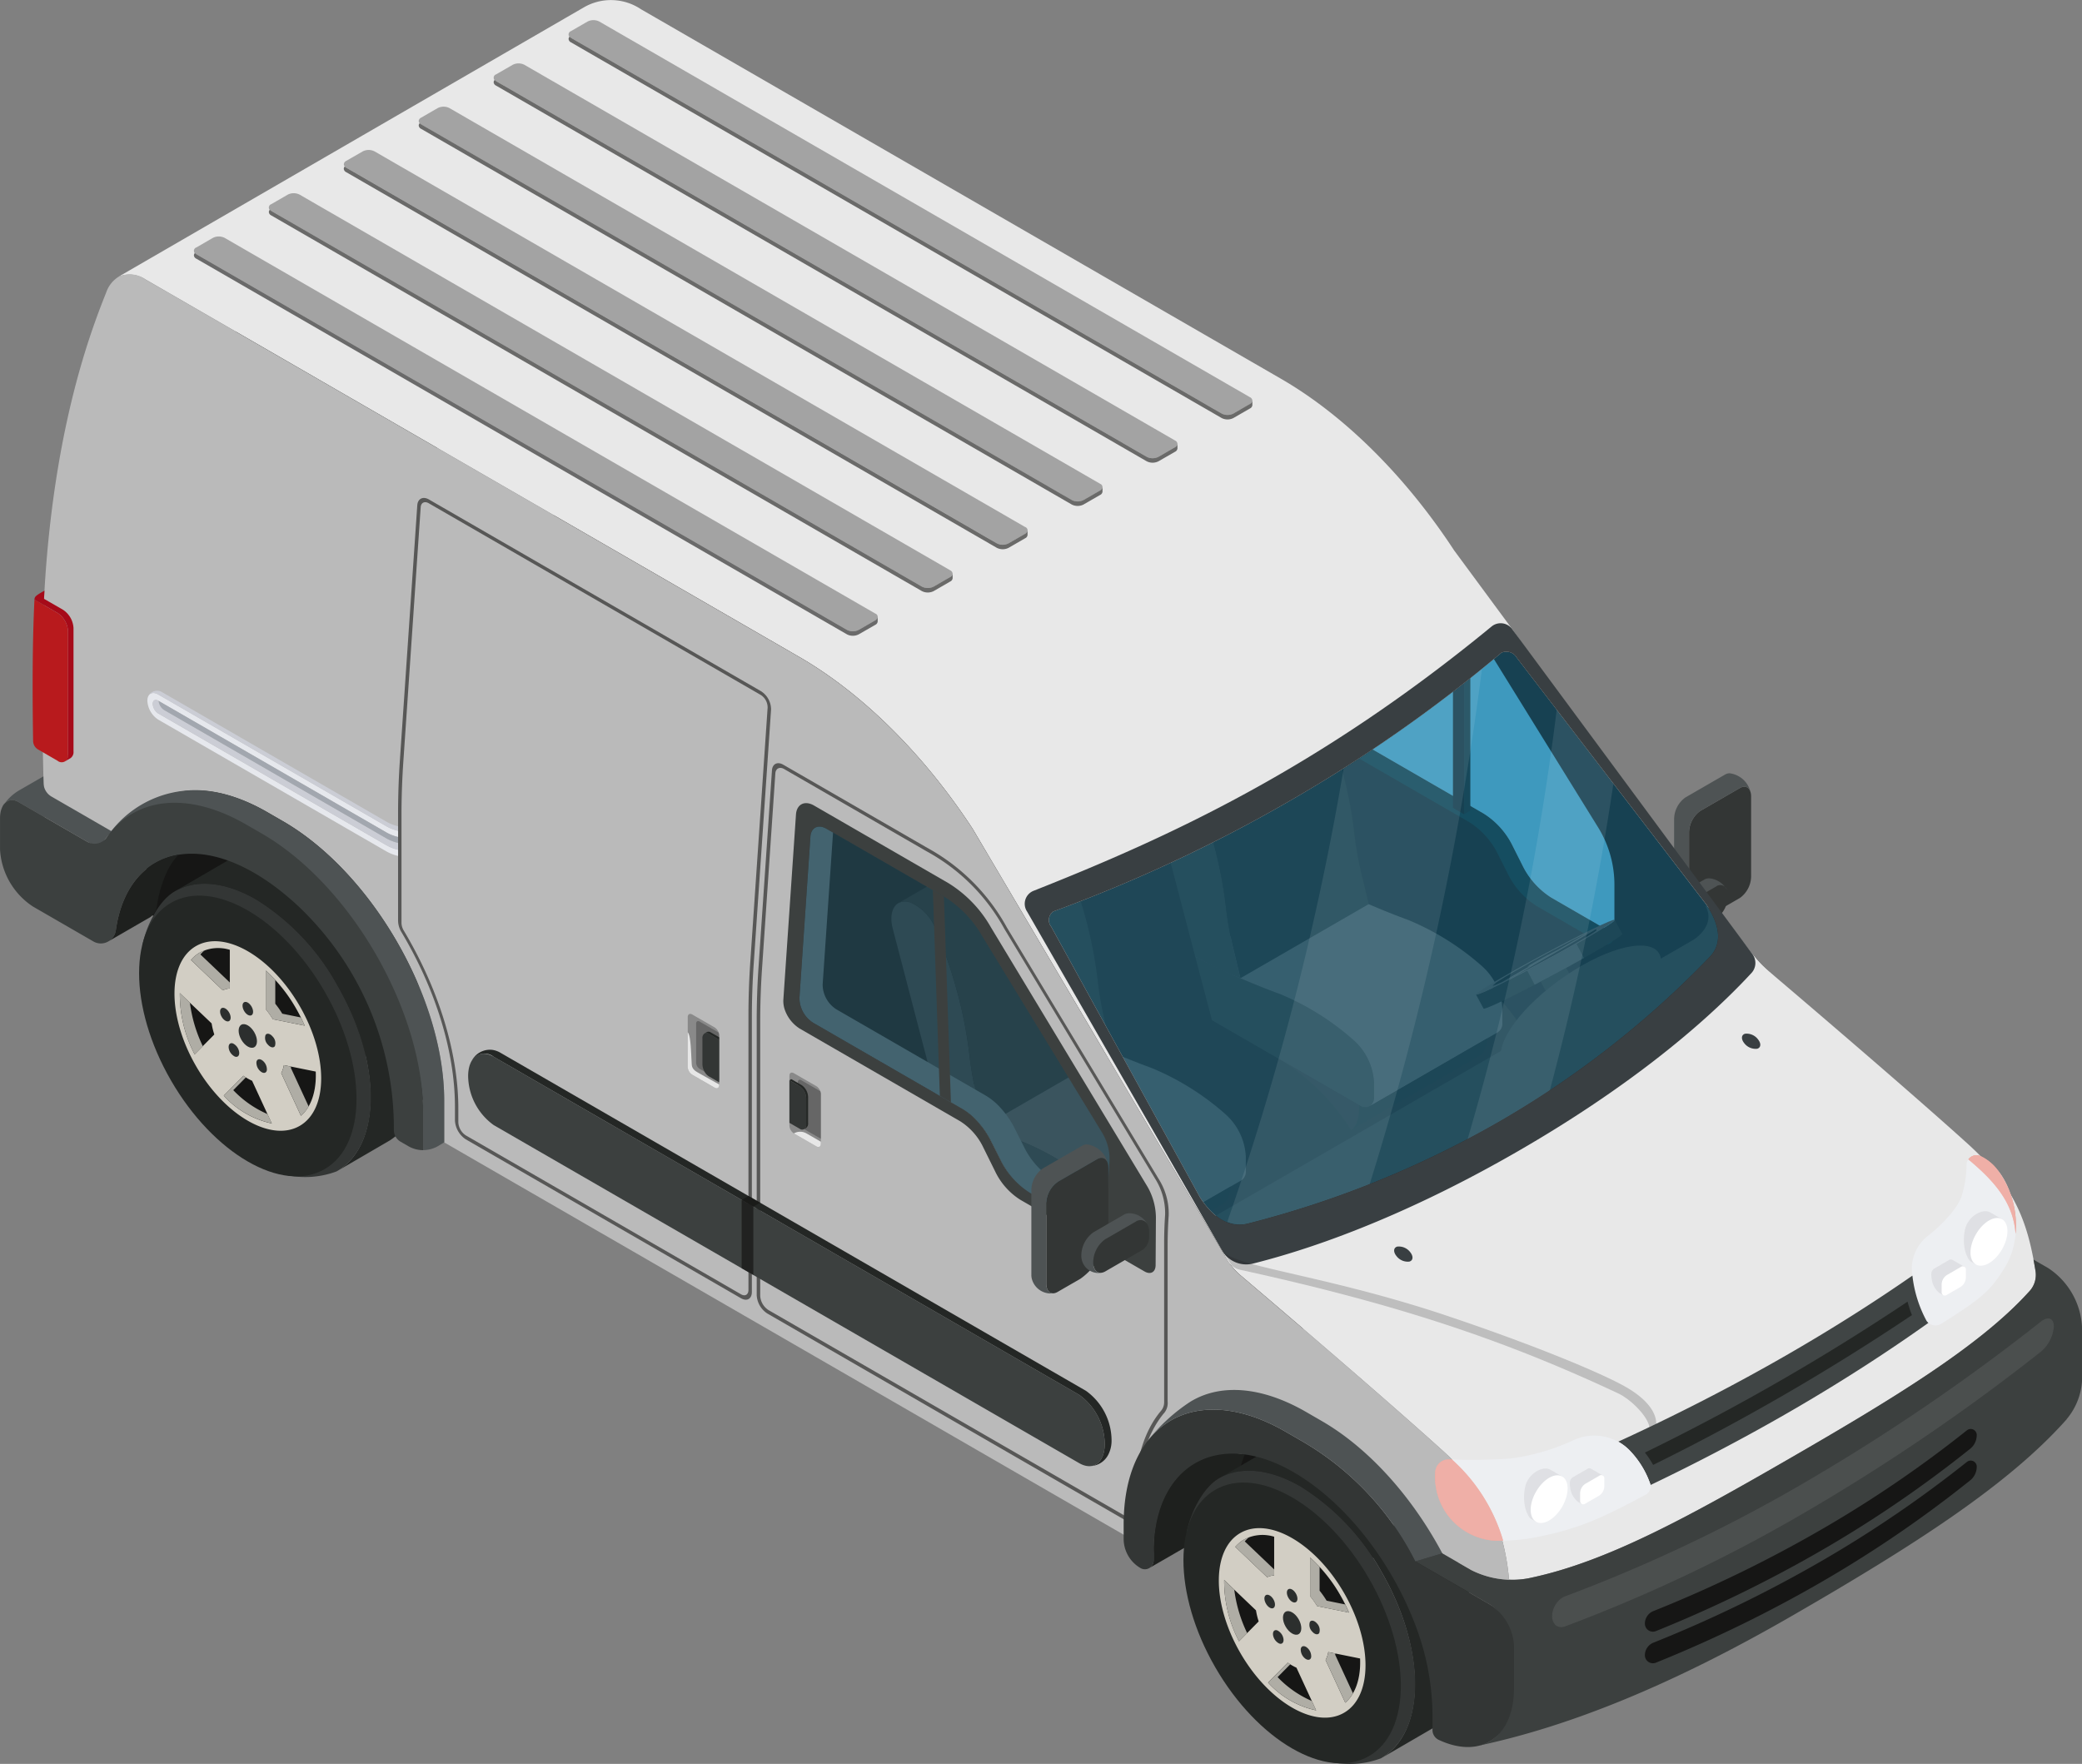 <?xml version="1.0" encoding="UTF-8"?>
<svg xmlns="http://www.w3.org/2000/svg" width="240.815" height="204.003" viewBox="0 0 240.815 204.003">
  <rect x="0" y="0" width="240.815" height="204.003" fill="#808080" stroke="none"/>
  <g id="small_van" data-name="small van" transform="translate(-144.274 -1139.824)">
    <g id="Group_1" data-name="Group 1" transform="translate(154.83 1164.668)">
      <path id="Path_1" data-name="Path 1" d="M188.26,1149.141l-40.028,23.11v50.454l40.028-23.11Z" transform="translate(-148.233 -1149.141)" fill="#242725"></path>
    </g>
    <g id="Group_4" data-name="Group 4" transform="translate(336.301 1229.261)">
      <g id="Group_2" data-name="Group 2" transform="translate(1.611)">
        <path id="Path_2" data-name="Path 2" d="M220.756,1188.356l2.666-1.538a3.123,3.123,0,0,0,1.3-2.491v-9.239c0-.96-.584-1.4-1.3-.984l-4.578,2.643a3.122,3.122,0,0,0-1.3,2.49v6.687C217.54,1188.295,218.98,1189.383,220.756,1188.356Z" transform="translate(-215.817 -1172.397)" fill="#333635"></path>
        <path id="Path_3" data-name="Path 3" d="M218.617,1186.893v-6.687a3.122,3.122,0,0,1,1.3-2.49l4.578-2.643c.7-.4,1.264,0,1.3.891a2.838,2.838,0,0,0-2.485-2.6,1.027,1.027,0,0,0-.536.155l-4.581,2.645a3.122,3.122,0,0,0-1.3,2.49v7.245a4.494,4.494,0,0,0,.184,1.325,3.423,3.423,0,0,0,3.768,2.464C219.552,1189.883,218.617,1188.805,218.617,1186.893Z" transform="translate(-216.894 -1173.366)" fill="#4e5354"></path>
      </g>
      <g id="Group_3" data-name="Group 3" transform="translate(0 12.143)">
        <path id="Path_4" data-name="Path 4" d="M217.569,1184.6l4.3-2.485a3.347,3.347,0,0,0,1.4-2.669h0c0-1.029-.627-1.5-1.4-1.056l-3.485,2.011a3.787,3.787,0,0,0-1.581,3.021v.6a.668.668,0,0,0,.267.616A.484.484,0,0,0,217.569,1184.6Z" transform="translate(-215.43 -1177.423)" fill="#333635"></path>
        <path id="Path_5" data-name="Path 5" d="M217.666,1184.517v-.6a3.787,3.787,0,0,1,1.581-3.021l3.485-2.011a.811.811,0,0,1,1.275.363,2.6,2.6,0,0,0-1.987-1.317,1.036,1.036,0,0,0-.664.16l-3.485,2.01a3.781,3.781,0,0,0-1.581,3.021v.6a.668.668,0,0,0,.267.616l1.376.795h0A.668.668,0,0,1,217.666,1184.517Z" transform="translate(-216.29 -1177.92)" fill="#4e5354"></path>
      </g>
    </g>
    <g id="Group_6" data-name="Group 6" transform="translate(285.905 1191.078)">
      <path id="Path_6" data-name="Path 6" d="M256.308,1216.292l-30.152-40.922-28.766-16.324v68.442l48.433,27.683Zm-12.127-1.485c0,1.1-.771,1.546-1.723,1l-7.255-4.189a9.2,9.2,0,0,1-3.373-3.786l-1.085-2.155a9.173,9.173,0,0,0-3.373-3.786l-14.943-8.629a3.814,3.814,0,0,1-1.725-2.989v-20.6c0-1.1.773-1.547,1.725-1l13.882,8.015,17.871,28.864Z" transform="translate(-197.39 -1159.046)" fill="#12272a"></path>
      <path id="Path_7" data-name="Path 7" d="M204.108,1162.8c-.952-.549-1.725-.1-1.725,1v20.6a3.814,3.814,0,0,0,1.725,2.989l14.943,8.629a9.173,9.173,0,0,1,3.373,3.786l1.085,2.155a9.2,9.2,0,0,0,3.373,3.786l7.255,4.189c.952.549,1.723.1,1.723-1v-9.258l-17.871-28.864Z" transform="translate(-189.069 -1153.179)" fill="#1da6e0" opacity="0.5"></path>
      <path id="Path_8" data-name="Path 8" d="M256.308,1216.292l-30.152-40.922-28.766-16.324v68.442l58.918,33.7Zm-13.818-.507c0,1.093-.776,1.544-1.725.995l-7.253-4.189a9.169,9.169,0,0,1-3.373-3.786l-1.085-2.154a9.2,9.2,0,0,0-3.373-3.787l-14.943-8.628a3.826,3.826,0,0,1-1.725-2.986v-20.606c0-1.1.776-1.544,1.725-.995l13.879,8.013,15.983,25.811a12.615,12.615,0,0,1,1.891,6.645Z" transform="translate(-197.39 -1159.046)" fill="#161615"></path>
      <g id="Group_5" data-name="Group 5" transform="translate(26.428 17.595)">
        <path id="Path_9" data-name="Path 9" d="M207.783,1190.773l.725-.418v-24.589l-.725.419Z" transform="translate(-206.499 -1165.443)" fill="#161f21"></path>
        <path id="Path_10" data-name="Path 10" d="M207.3,1190.233l1.284.741v-24.588l-1.284-.741Z" transform="translate(-207.301 -1165.645)" fill="#161615"></path>
      </g>
    </g>
    <g id="Group_17" data-name="Group 17" transform="translate(161.025 1195.093)">
      <g id="Group_8" data-name="Group 8">
        <path id="Path_11" data-name="Path 11" d="M197.672,1199.608c7.178,4.144,13,14.225,13,22.513v2.7l-30.48-17.6v-17.713Z" transform="translate(-101.171 -1112.287)" fill="#343130"></path>
        <g id="Group_7" data-name="Group 7">
          <path id="Path_12" data-name="Path 12" d="M247.057,1247.873l-96.5-55.716,54.745-31.605,96.5,55.716c7.181,4.144,13,14.223,13,22.513v2.7l-54.742,31.605v-2.7C260.056,1262.1,254.235,1252.017,247.057,1247.873Z" transform="translate(-150.556 -1160.552)" fill="#211e1c"></path>
        </g>
      </g>
      <g id="Group_12" data-name="Group 12" transform="translate(116.015 23.303)">
        <g id="Group_9" data-name="Group 9" transform="translate(5.479 23.501)">
          <path id="Path_13" data-name="Path 13" d="M198.061,1188.675l17.028,9.834a1.043,1.043,0,0,0,1.709-.987v-1.659a7.023,7.023,0,0,0-2.389-4.906,30.355,30.355,0,0,0-8.49-5.309,81.344,81.344,0,0,1-9.8-4.331Z" transform="translate(-196.12 -1172.751)" fill="#2a2927"></path>
          <path id="Path_14" data-name="Path 14" d="M216.8,1202.876v-1.659a7.023,7.023,0,0,0-2.389-4.906,30.355,30.355,0,0,0-8.49-5.309,81.344,81.344,0,0,1-9.8-4.331l14.841-8.567a81.088,81.088,0,0,0,9.8,4.328,30.457,30.457,0,0,1,8.493,5.309,7.037,7.037,0,0,1,2.386,4.909v1.658a1.2,1.2,0,0,1-.5,1.1L216.3,1203.98A1.194,1.194,0,0,0,216.8,1202.876Z" transform="translate(-196.12 -1178.105)" fill="#42403f"></path>
        </g>
        <g id="Group_10" data-name="Group 10" transform="translate(23.496 41.529)">
          <path id="Path_15" data-name="Path 15" d="M205.037,1192.713s9.954-5.743,13.559-7.826l.037-.021c-.093.979-.371,1.744-.915,2.019h0l-14.841,8.567.952-2.856h0A1.2,1.2,0,0,0,205.037,1192.713Z" transform="translate(-202.877 -1184.866)" fill="#1e1e1c"></path>
        </g>
        <g id="Group_11" data-name="Group 11">
          <path id="Path_16" data-name="Path 16" d="M196.3,1172.63h0a5.526,5.526,0,0,1,2.9,3.1,60.193,60.193,0,0,1,2.189,6.2,50,50,0,0,1,1.707,8.349,39.232,39.232,0,0,0,.848,4.789l.829,3.437a44.921,44.921,0,0,1-5.229-2.5l-5.317-20.34c-.376-1.44-.072-2.554.659-2.976A1.666,1.666,0,0,1,196.3,1172.63Z" transform="translate(-194.065 -1163.936)" fill="#2a2927"></path>
          <path id="Path_17" data-name="Path 17" d="M202.583,1195.629a50,50,0,0,0-1.707-8.349,60.193,60.193,0,0,0-2.189-6.2,5.526,5.526,0,0,0-2.9-3.1h0a1.666,1.666,0,0,0-1.411.059s14.105-8.138,14.831-8.564a1.676,1.676,0,0,1,1.421-.064h0a5.528,5.528,0,0,1,2.9,3.1,59.568,59.568,0,0,1,2.189,6.2,50.043,50.043,0,0,1,1.709,8.349,39.182,39.182,0,0,0,.845,4.786l.832,3.44-14.841,8.567-.829-3.437A39.232,39.232,0,0,1,202.583,1195.629Z" transform="translate(-193.553 -1169.291)" fill="#1e1e1c"></path>
        </g>
        <path id="Path_18" data-name="Path 18" d="M208.983,1191.085c0,1.36-.259,2.506-.952,2.856h0a25.639,25.639,0,0,0-8.247-8.168Z" transform="translate(-184.536 -1141.826)" fill="#25211f"></path>
      </g>
      <g id="Group_16" data-name="Group 16" transform="translate(86.353 40.43)">
        <g id="Group_13" data-name="Group 13" transform="translate(5.479 23.498)">
          <path id="Path_19" data-name="Path 19" d="M186.935,1195.1l17.031,9.831a1.039,1.039,0,0,0,1.707-.984v-1.658a7.037,7.037,0,0,0-2.387-4.909,30.459,30.459,0,0,0-8.493-5.309,81.084,81.084,0,0,1-9.8-4.328Z" transform="translate(-184.996 -1179.171)" fill="#333332"></path>
          <path id="Path_20" data-name="Path 20" d="M205.672,1209.3v-1.658a7.037,7.037,0,0,0-2.387-4.909,30.459,30.459,0,0,0-8.493-5.309,81.084,81.084,0,0,1-9.8-4.328l14.839-8.57a80.47,80.47,0,0,0,9.8,4.33,30.435,30.435,0,0,1,8.493,5.309,7.031,7.031,0,0,1,2.386,4.906v1.658a1.2,1.2,0,0,1-.5,1.107c-.307.179-14.839,8.567-14.839,8.567A1.2,1.2,0,0,0,205.672,1209.3Z" transform="translate(-184.996 -1184.527)" fill="#42403f"></path>
        </g>
        <g id="Group_14" data-name="Group 14" transform="translate(23.496 41.529)">
          <path id="Path_21" data-name="Path 21" d="M193.913,1199.137l13.559-7.829.037-.019c-.1.976-.371,1.741-.917,2.019v0l-14.839,8.57.952-2.858h0A1.2,1.2,0,0,0,193.913,1199.137Z" transform="translate(-191.753 -1191.289)" fill="#1e1e1c"></path>
        </g>
        <g id="Group_15" data-name="Group 15">
          <path id="Path_22" data-name="Path 22" d="M185.173,1179.051h0a5.529,5.529,0,0,1,2.9,3.1,59.561,59.561,0,0,1,2.189,6.2,50.04,50.04,0,0,1,1.709,8.349,39.177,39.177,0,0,0,.845,4.786l.832,3.44a45.59,45.59,0,0,1-5.229-2.5l-5.317-20.342c-.376-1.437-.075-2.552.656-2.976A1.691,1.691,0,0,1,185.173,1179.051Z" transform="translate(-182.941 -1170.36)" fill="#333332"></path>
          <path id="Path_23" data-name="Path 23" d="M191.461,1202.053a50.04,50.04,0,0,0-1.709-8.349,59.561,59.561,0,0,0-2.189-6.2,5.529,5.529,0,0,0-2.9-3.1h0a1.691,1.691,0,0,0-1.413.059s14.108-8.135,14.833-8.562a1.671,1.671,0,0,1,1.419-.064h0a5.518,5.518,0,0,1,2.9,3.1,60.28,60.28,0,0,1,2.189,6.2,49.942,49.942,0,0,1,1.707,8.349,39.726,39.726,0,0,0,.848,4.786l.829,3.437-14.839,8.57-.832-3.44A39.177,39.177,0,0,1,191.461,1202.053Z" transform="translate(-182.43 -1175.714)" fill="#2a2927"></path>
        </g>
        <path id="Path_24" data-name="Path 24" d="M197.859,1197.507c0,1.363-.259,2.506-.952,2.858h0a25.674,25.674,0,0,0-8.247-8.17Z" transform="translate(-173.411 -1148.25)" fill="#2a2725"></path>
      </g>
    </g>
    <path id="Path_25" data-name="Path 25" d="M371.142,1286.851c-.949-5.973-2.541-9.957-7.962-14.847-7.106-6.413-19.35-16.841-22.942-19.894a12.89,12.89,0,0,1-1.845-1.928l-16.972-21.892-10.767-15.644-6.757-9.159c-5.65-8.623-12.738-15.646-20.049-19.867l-74.015-42.732a6.24,6.24,0,0,0-6.445-.3c-.579.33-50.22,29.067-53.969,31.235a3.369,3.369,0,0,1,3.128.33l75.591,43.642c7.317,4.224,14.407,11.25,20.06,19.878l29.419,49.785a7.384,7.384,0,0,0,1.56,1.853c3.482,2.957,15.879,13.511,23.046,19.977a40.008,40.008,0,0,1,3.352,3.352l.008.006.013.021a17.767,17.767,0,0,1,2.941,4.5,26.051,26.051,0,0,1,1.7,7.306l.008.053h0a9.712,9.712,0,0,0,2.674-.256c8.642-1.864,17.889-6.9,29.691-13.713,11.668-6.735,22.022-12.978,27.742-19.308.045-.045.181-.2.181-.2A2.787,2.787,0,0,0,371.142,1286.851Zm-37.637-36.4a110.037,110.037,0,0,1-24.382,19.089,115.344,115.344,0,0,1-29.142,11.812c-1.968.464-3.829-.517-5.471-3.032l-17.217-31.317a1.223,1.223,0,0,1,.229-1.76,174.423,174.423,0,0,0,27.35-12.788,169.617,169.617,0,0,0,24.5-17.145,1.393,1.393,0,0,1,1.776.6L333.1,1244.5C334.745,1247.012,334.836,1249.015,333.505,1250.454Z" transform="translate(8.574)" fill="#e8e8e8"></path>
    <path id="Path_26" data-name="Path 26" d="M208.434,1219.351l-10.716-6.186s-.981-19.99,18.34-8.836S208.434,1219.351,208.434,1219.351Z" transform="translate(89.046 101.852)" fill="#161615"></path>
    <g id="Group_18" data-name="Group 18" transform="translate(277.212 1307.86)">
      <path id="Path_27" data-name="Path 27" d="M194.623,1215.295v-.9c-.229-7.666,4.632-12.554,10.543-11.372a15.391,15.391,0,0,0-1.061,5.9v.883a1.045,1.045,0,0,1-.523.9l-9.453,5.456A1,1,0,0,0,194.623,1215.295Z" transform="translate(-194.13 -1202.843)" fill="#1e201e"></path>
    </g>
    <g id="Group_23" data-name="Group 23" transform="translate(281.157 1306.279)">
      <g id="Group_19" data-name="Group 19">
        <path id="Path_28" data-name="Path 28" d="M223.229,1213.343a25.525,25.525,0,0,0-8.877-9.365,11.381,11.381,0,0,0-5.858-1.725l-1.941.053h-.011a6.792,6.792,0,0,0-3.213.866l-6.165,3.587c2.6-1.48,6-1.008,9.4.952a26.992,26.992,0,0,1,9.367,9.882c5.168,8.948,5.138,18.6-.061,21.563l6.167-3.586a9.692,9.692,0,0,0,3.448-4.085C227.924,1227.453,227.177,1220.179,223.229,1213.343Z" transform="translate(-193.018 -1202.25)" fill="#242725"></path>
        <path id="Path_29" data-name="Path 29" d="M218.262,1215.318a26.992,26.992,0,0,0-9.367-9.882c-3.4-1.96-6.8-2.432-9.4-.952-1.747,1-3.181,3.626-3.73,6.066-.341,1.523,16.767,26.784,16.767,26.784a10.346,10.346,0,0,0,5.666-.453C223.5,1233.8,223.43,1224.266,218.262,1215.318Z" transform="translate(-195.353 -1199.975)" fill="#333635"></path>
        <path id="Path_30" data-name="Path 30" d="M217.073,1235.766c-4.909,2.834-12.871-1.763-17.782-10.266s-4.909-17.7,0-20.534,12.874,1.763,17.782,10.266S221.985,1232.932,217.073,1235.766Z" transform="translate(-195.609 -1199.119)" fill="#242725"></path>
      </g>
      <g id="Group_22" data-name="Group 22" transform="translate(4.086 10.287)">
        <path id="Path_31" data-name="Path 31" d="M210.809,1226.212c-3.074,1.773-8.058-1.1-11.13-6.426s-3.074-11.079,0-12.855,8.055,1.1,11.13,6.426S213.883,1224.436,210.809,1226.212Z" transform="translate(-196.756 -1205.611)" fill="#161615"></path>
        <path id="Path_32" data-name="Path 32" d="M211.632,1213.6c-3.314-5.741-8.69-8.844-12-6.93s-3.314,8.119,0,13.86,8.69,8.845,12,6.93S214.946,1219.345,211.632,1213.6Zm.576,2.27-3.685-.747a10.059,10.059,0,0,0-.813-1.152V1209.5a17.719,17.719,0,0,1,3.485,4.352A18.782,18.782,0,0,1,212.208,1215.873Zm-12.143-8.445a4.53,4.53,0,0,1,3.485-.328v4.472a2.207,2.207,0,0,0-.813.213l-3.685-3.509A3.869,3.869,0,0,1,200.065,1207.428Zm-2.3,4.677,3.682,3.509a8.375,8.375,0,0,0,.312,1.283l-2.277,2.3A15.072,15.072,0,0,1,197.766,1212.105Zm5.082,11.863,2.277-2.3a6.02,6.02,0,0,0,1.005.581l2.277,4.933A10.369,10.369,0,0,1,202.849,1223.968Zm8.927,2.328-2.277-4.93a3.374,3.374,0,0,0,.312-.925l3.682.744C213.578,1223.387,213.005,1225.235,211.776,1226.3Z" transform="translate(-197.142 -1206.108)" fill="#d2cec4"></path>
        <g id="Group_20" data-name="Group 20" transform="translate(0.616 1.048)">
          <path id="Path_33" data-name="Path 33" d="M202.2,1211.218v-2.754c-.357-.387-.725-.75-1.1-1.083v4.472a10.059,10.059,0,0,1,.813,1.152l3.685.747c-.136-.315-.28-.629-.437-.944l-2.149-.434A10.472,10.472,0,0,0,202.2,1211.218Z" transform="translate(-191.154 -1205.035)" fill="#afada5"></path>
          <path id="Path_34" data-name="Path 34" d="M202.933,1211.654l-.845-.17a3.374,3.374,0,0,1-.312.925l2.277,4.93a4.2,4.2,0,0,0,.888-1.085l-2.066-4.479C202.893,1211.734,202.915,1211.694,202.933,1211.654Z" transform="translate(-190.035 -1198.199)" fill="#afada5"></path>
          <path id="Path_35" data-name="Path 35" d="M197.381,1208.357a15.072,15.072,0,0,0,1.717,7.095l.944-.954a16.253,16.253,0,0,1-1.493-5.029Z" transform="translate(-197.373 -1203.408)" fill="#afada5"></path>
          <path id="Path_36" data-name="Path 36" d="M200.381,1213.614l1.461-1.48c-.093-.062-.187-.125-.283-.192l-2.277,2.3a10.369,10.369,0,0,0,5.56,3.21l-.493-1.072A12.13,12.13,0,0,1,200.381,1213.614Z" transform="translate(-194.191 -1197.434)" fill="#afada5"></path>
          <path id="Path_37" data-name="Path 37" d="M199.445,1206.5a3.872,3.872,0,0,0-1.587,1.12l3.685,3.509a2.207,2.207,0,0,1,.813-.213v-.691l-3.4-3.24A4.219,4.219,0,0,1,199.445,1206.5Z" transform="translate(-196.564 -1206.501)" fill="#afada5"></path>
        </g>
        <g id="Group_21" data-name="Group 21" transform="translate(5.28 7.02)">
          <path id="Path_38" data-name="Path 38" d="M201.736,1212.371c-.413.24-1.085-.149-1.5-.864s-.413-1.493,0-1.73,1.085.146,1.5.864S202.15,1212.131,201.736,1212.371Z" transform="translate(-197.78 -1207.133)" fill="#2c2f2e"></path>
          <path id="Path_39" data-name="Path 39" d="M201.139,1210.278c-.24.139-.627-.085-.864-.5s-.24-.861,0-1,.624.085.864.5S201.379,1210.142,201.139,1210.278Z" transform="translate(-197.5 -1208.741)" fill="#2c2f2e"></path>
          <path id="Path_40" data-name="Path 40" d="M200.008,1210.568a1.316,1.316,0,0,1,.7.992c.053.413-.176.645-.509.512a1.315,1.315,0,0,1-.7-.989C199.449,1210.667,199.675,1210.437,200.008,1210.568Z" transform="translate(-198.502 -1205.757)" fill="#2c2f2e"></path>
          <path id="Path_41" data-name="Path 41" d="M200.7,1211.557c.053-.354.365-.437.7-.184a1.312,1.312,0,0,1,.509,1.1c-.053.355-.365.437-.7.184A1.318,1.318,0,0,1,200.7,1211.557Z" transform="translate(-196.497 -1204.599)" fill="#2c2f2e"></path>
          <path id="Path_42" data-name="Path 42" d="M201.4,1211.377a1.09,1.09,0,0,1-.267-1.1c.155-.259.523-.184.824.165a1.1,1.1,0,0,1,.267,1.1C202.071,1211.8,201.7,1211.729,201.4,1211.377Z" transform="translate(-195.878 -1206.443)" fill="#2c2f2e"></path>
          <path id="Path_43" data-name="Path 43" d="M200.279,1209.779c.152.435.032.792-.267.795s-.669-.347-.824-.784-.035-.792.267-.794S200.124,1209.342,200.279,1209.779Z" transform="translate(-199.122 -1208.317)" fill="#2c2f2e"></path>
        </g>
      </g>
    </g>
    <g id="Group_24" data-name="Group 24" transform="translate(307.98 1285.502)">
      <path id="Path_44" data-name="Path 44" d="M282.777,1202.215a8.676,8.676,0,0,0-3.912-6.775l-1.7-.981c.085.434.165.88.24,1.349a2.787,2.787,0,0,1-.608,2.2s-.136.157-.181.2c-5.72,6.33-16.073,12.573-27.742,19.308-11.8,6.813-21.049,11.85-29.691,13.713a9.712,9.712,0,0,1-2.674.256h0a10.486,10.486,0,0,1-4.309-1.088l-.064-.032-3.346-1.933-3.12.936,8.682,5.013a5.724,5.724,0,0,1,2.386,4.733v4.855c0,3.066-.747,5.227-2.5,6.226a4.692,4.692,0,0,1-1.043.419l.011.019c10.266-2.213,22.03-6.887,36.048-14.98s25.006-15.116,31.747-22.718l-.005-.011a7.627,7.627,0,0,0,1.787-5.4Z" transform="translate(-205.669 -1194.458)" fill="#3c403f"></path>
    </g>
    <path id="Path_45" data-name="Path 45" d="M183.185,1210.119,150.849,1188.8s-3.429-23.153,15.892-12S183.185,1210.119,183.185,1210.119Z" transform="translate(10.565 56.563)" fill="#161615"></path>
    <g id="Group_29" data-name="Group 29" transform="translate(160.364 1238.396)">
      <g id="Group_25" data-name="Group 25">
        <path id="Path_46" data-name="Path 46" d="M177.928,1187.882a25.547,25.547,0,0,0-8.879-9.362,11.367,11.367,0,0,0-5.858-1.725l-1.938.053h-.011a6.8,6.8,0,0,0-3.213.866l-6.165,3.587c2.6-1.48,6-1.008,9.394.952a26.95,26.95,0,0,1,9.37,9.882c5.165,8.948,5.138,18.6-.061,21.563l6.165-3.589a9.654,9.654,0,0,0,3.45-4.085C182.623,1201.993,181.877,1194.721,177.928,1187.882Z" transform="translate(-147.717 -1176.792)" fill="#242725"></path>
        <path id="Path_47" data-name="Path 47" d="M172.961,1189.86a26.95,26.95,0,0,0-9.37-9.882c-3.394-1.96-6.794-2.432-9.394-.952-1.749,1-3.181,3.626-3.73,6.066-.341,1.52,16.764,26.782,16.764,26.782a10.333,10.333,0,0,0,5.669-.451C178.2,1208.346,178.126,1198.808,172.961,1189.86Z" transform="translate(-150.052 -1174.517)" fill="#333635"></path>
        <path id="Path_48" data-name="Path 48" d="M171.772,1210.307c-4.909,2.837-12.871-1.76-17.783-10.266s-4.909-17.7,0-20.532,12.874,1.76,17.783,10.266S176.684,1207.472,171.772,1210.307Z" transform="translate(-150.308 -1173.662)" fill="#242725"></path>
      </g>
      <g id="Group_28" data-name="Group 28" transform="translate(4.086 10.285)">
        <path id="Path_49" data-name="Path 49" d="M165.508,1200.754c-3.074,1.773-8.058-1.1-11.132-6.429s-3.072-11.079,0-12.852,8.058,1.1,11.132,6.426S168.583,1198.978,165.508,1200.754Z" transform="translate(-151.455 -1180.151)" fill="#161615"></path>
        <path id="Path_50" data-name="Path 50" d="M166.331,1188.147c-3.314-5.744-8.69-8.845-12-6.933s-3.314,8.119,0,13.863,8.69,8.842,12,6.93S169.645,1193.888,166.331,1188.147Zm.576,2.266-3.685-.744a10.168,10.168,0,0,0-.813-1.152v-4.472a17.713,17.713,0,0,1,3.485,4.352A19.489,19.489,0,0,1,166.907,1190.413Zm-12.146-8.442a4.534,4.534,0,0,1,3.485-.328v4.472a2.153,2.153,0,0,0-.811.214l-3.685-3.509A3.806,3.806,0,0,1,154.761,1181.971Zm-2.3,4.677,3.682,3.506a8.31,8.31,0,0,0,.309,1.285l-2.275,2.3A15.055,15.055,0,0,1,152.465,1186.648Zm5.082,11.863,2.277-2.3a5.724,5.724,0,0,0,1.005.579l2.277,4.936A10.388,10.388,0,0,1,157.548,1198.511Zm8.927,2.328-2.277-4.93a3.391,3.391,0,0,0,.309-.928l3.685.746C168.277,1197.927,167.7,1199.778,166.475,1200.839Z" transform="translate(-151.841 -1180.649)" fill="#d2cec4"></path>
        <g id="Group_26" data-name="Group 26" transform="translate(0.616 1.05)">
          <path id="Path_51" data-name="Path 51" d="M156.9,1185.76v-2.755a14.985,14.985,0,0,0-1.1-1.083v4.472a10.168,10.168,0,0,1,.813,1.152l3.685.744c-.136-.312-.28-.63-.437-.944l-2.152-.435A10.083,10.083,0,0,0,156.9,1185.76Z" transform="translate(-145.852 -1179.577)" fill="#afada5"></path>
          <path id="Path_52" data-name="Path 52" d="M157.632,1186.2l-.848-.173a3.391,3.391,0,0,1-.309.928l2.277,4.93a4.2,4.2,0,0,0,.888-1.085l-2.066-4.479Z" transform="translate(-144.734 -1172.742)" fill="#afada5"></path>
          <path id="Path_53" data-name="Path 53" d="M152.08,1182.9a15.055,15.055,0,0,0,1.717,7.093l.941-.952a16.242,16.242,0,0,1-1.491-5.029Z" transform="translate(-152.072 -1177.95)" fill="#afada5"></path>
          <path id="Path_54" data-name="Path 54" d="M155.08,1188.153l1.461-1.48c-.093-.059-.187-.123-.283-.189l-2.277,2.3a10.388,10.388,0,0,0,5.56,3.21l-.5-1.074A12.07,12.07,0,0,1,155.08,1188.153Z" transform="translate(-148.89 -1171.976)" fill="#afada5"></path>
          <path id="Path_55" data-name="Path 55" d="M154.144,1181.043a4.046,4.046,0,0,0-.576.272,3.806,3.806,0,0,0-1.011.848l3.685,3.509a2.153,2.153,0,0,1,.811-.214v-.691l-3.4-3.24A4.238,4.238,0,0,1,154.144,1181.043Z" transform="translate(-151.263 -1181.043)" fill="#afada5"></path>
        </g>
        <g id="Group_27" data-name="Group 27" transform="translate(5.279 7.02)">
          <path id="Path_56" data-name="Path 56" d="M156.435,1186.914c-.413.238-1.085-.149-1.5-.866s-.413-1.49,0-1.731,1.085.149,1.5.867S156.849,1186.674,156.435,1186.914Z" transform="translate(-152.477 -1181.675)" fill="#2c2f2e"></path>
          <path id="Path_57" data-name="Path 57" d="M155.838,1184.821c-.24.139-.627-.085-.864-.5s-.24-.861,0-1,.624.085.864.5S156.078,1184.682,155.838,1184.821Z" transform="translate(-152.198 -1183.282)" fill="#2c2f2e"></path>
          <path id="Path_58" data-name="Path 58" d="M154.708,1185.111a1.317,1.317,0,0,1,.7.989c.051.416-.176.645-.509.515a1.313,1.313,0,0,1-.7-.989C154.148,1185.209,154.374,1184.977,154.708,1185.111Z" transform="translate(-153.2 -1180.298)" fill="#2c2f2e"></path>
          <path id="Path_59" data-name="Path 59" d="M155.4,1186.1c.053-.354.365-.435.7-.181a1.319,1.319,0,0,1,.509,1.1c-.053.355-.365.438-.7.181A1.311,1.311,0,0,1,155.4,1186.1Z" transform="translate(-151.195 -1179.14)" fill="#2c2f2e"></path>
          <path id="Path_60" data-name="Path 60" d="M156.1,1185.92a1.085,1.085,0,0,1-.267-1.1c.152-.259.523-.187.821.166a1.092,1.092,0,0,1,.269,1.1C156.771,1186.344,156.4,1186.269,156.1,1185.92Z" transform="translate(-150.576 -1180.984)" fill="#2c2f2e"></path>
          <path id="Path_61" data-name="Path 61" d="M154.979,1184.321c.152.434.032.792-.269.794s-.669-.347-.821-.784-.035-.792.267-.794S154.824,1183.884,154.979,1184.321Z" transform="translate(-153.821 -1182.857)" fill="#2c2f2e"></path>
        </g>
      </g>
    </g>
    <g id="Group_39" data-name="Group 39" transform="translate(284.214 1244.548)">
      <g id="Group_38" data-name="Group 38" transform="translate(30.784 1.652)">
        <path id="Path_62" data-name="Path 62" d="M214.064,1181.805l.563,1.042a2.89,2.89,0,0,1-.6.389c-.656.381-1.587.872-2.072,1.1a.873.873,0,0,1-.285.106h0l-.563-1.045Z" transform="translate(-203.63 -1176.241)" fill="#1f1f1e"></path>
        <g id="Group_37" data-name="Group 37">
          <g id="Group_36" data-name="Group 36" style="isolation: isolate">
            <g id="Group_30" data-name="Group 30" transform="translate(1.91 1.452)">
              <path id="Path_63" data-name="Path 63" d="M220.442,1180.834l-.309-.571-.04.019-.037.016c-2,.922-5.834,2.949-8.549,4.517a11.509,11.509,0,0,0-2.488,1.616l.219.408Z" transform="translate(-209.017 -1180.263)" fill="#161615"></path>
            </g>
            <g id="Group_31" data-name="Group 31" transform="translate(5.97 5.35)">
              <path id="Path_64" data-name="Path 64" d="M210.54,1181.81l.027.045.229-.131C210.633,1181.8,210.548,1181.824,210.54,1181.81Z" transform="translate(-210.54 -1181.725)" fill="#161615"></path>
            </g>
            <g id="Group_32" data-name="Group 32" transform="translate(4.603 1.09)">
              <path id="Path_65" data-name="Path 65" d="M210.028,1185.483l.191.354,9.377-5.17-.291-.54Z" transform="translate(-210.028 -1180.127)" fill="#161615"></path>
            </g>
            <path id="Path_66" data-name="Path 66" d="M213.512,1180.161h0c.155-.053.237-.067.248-.045l.037.069-.211.128-.08-.149Z" transform="translate(-199.626 -1179.074)" fill="#444241"></path>
            <g id="Group_33" data-name="Group 33" transform="translate(2.946 1.089)">
              <path id="Path_67" data-name="Path 67" d="M213.267,1183.929c-.843.485-1.072.672-.581.458l-3.28,1.894.152-.069.037-.019.043-.018.043-.019.083-.04c.384-.181.821-.4,1.3-.632l9.277-5.357c-.184.064-.467.184-.851.36l-.04.019-.043.019-.163.077-3.28,1.893C215.262,1182.831,214.107,1183.444,213.267,1183.929Z" transform="translate(-209.406 -1180.127)" fill="#3e3b3a"></path>
            </g>
            <g id="Group_34" data-name="Group 34" transform="translate(0.002 0.015)">
              <path id="Path_68" data-name="Path 68" d="M208.3,1188.356l.872,1.624c.037.067.544-.117,1.557-.584,2.624-1.21,7.658-3.871,11.223-5.93,2.189-1.264,3.322-2.01,3.264-2.12l-.872-1.621c.059.107-1.075.856-3.264,2.12-3.565,2.056-8.6,4.717-11.223,5.927C208.846,1188.241,208.337,1188.425,208.3,1188.356Z" transform="translate(-208.302 -1179.724)" fill="#1e1e1c"></path>
            </g>
            <path id="Path_69" data-name="Path 69" d="M216.22,1180.767c-1.8,1.013-3.829,2.115-5.7,3.088l.859,1.629c1.864-.973,3.9-2.072,5.7-3.088Z" transform="translate(-204.597 -1177.971)" fill="#fff" opacity="0.1"></path>
            <g id="Group_35" data-name="Group 35">
              <path id="Path_70" data-name="Path 70" d="M222.79,1180.317c2.624-1.213,1.859-.523-1.707,1.536s-8.6,4.717-11.223,5.927-1.859.523,1.706-1.536S220.166,1181.528,222.79,1180.317Zm-11.348,6.557.043-.021.037-.019.085-.037c2.048-.963,5.72-2.907,8.343-4.421,2.68-1.546,3.282-2.08,1.376-1.205l-.04.019-.037.016c-2,.922-5.834,2.949-8.549,4.517s-3.3,2.093-1.3,1.171l.043-.019Z" transform="translate(-208.301 -1179.719)" fill="#3e3b3a"></path>
            </g>
          </g>
        </g>
      </g>
      <path id="Path_71" data-name="Path 71" d="M227.917,1182.706c0,2.68-18.54,13.383-18.54,10.706s4.149-7.245,9.269-10.2S227.917,1180.029,227.917,1182.706Z" transform="translate(-175.724 -1176.203)" fill="#2a2927"></path>
      <path id="Path_72" data-name="Path 72" d="M255.687,1181.341c.7,2.792-1.707,6.184-4.08,8.125a192.921,192.921,0,0,1-25.385,17.668,145.89,145.89,0,0,1-23.865,11.119,4.187,4.187,0,0,1-5.6-2.888l55.923-32.288s2.717-1.64,1.373-3.978C254.765,1179.358,255.687,1181.341,255.687,1181.341Z" transform="translate(-196.756 -1179.099)" fill="#2a2927"></path>
    </g>
    <g id="Group_40" data-name="Group 40" transform="translate(149.154 1171.537)">
      <path id="Path_73" data-name="Path 73" d="M315.77,1302.714l-.008-.053a26.051,26.051,0,0,0-1.7-7.306,17.767,17.767,0,0,0-2.941-4.5l-.013-.021-.008-.006a40.008,40.008,0,0,0-3.352-3.352c-7.167-6.466-19.564-17.02-23.046-19.977a7.384,7.384,0,0,1-1.56-1.853l-29.419-49.785c-5.653-8.628-12.743-15.655-20.06-19.878l-75.591-43.642a3.093,3.093,0,0,0-3.128-.33,3.442,3.442,0,0,0-1.435,1.821c-1.754,4.383-5.9,15.193-7.087,33.579-.613,9.46-.224,22.7.221,35.535l6.85,3.957v-2.176c0-11.853,8.4-16.7,18.665-10.775l1.784,1.029c10.263,5.928,18.662,20.473,18.662,32.328v4.821l79.633,45.975s.019-9.431,7.839-12,10.364.645,13.116,2.237a28.486,28.486,0,0,1,6.133,5.093s1.173,1.554,1.557,2.088l10.514,6.072.064.032a10.486,10.486,0,0,0,4.309,1.088Zm-46.031-48.332-.283,4.149v2.821c0,1.107-.779,1.555-1.739,1l-7.3-4.218a9.256,9.256,0,0,1-3.4-3.816l-1.093-2.168a10.4,10.4,0,0,0-1.661-2.395,7.435,7.435,0,0,0-1.707-1.405l-17.436-10.066a3.447,3.447,0,0,1-1.605-2.933l1.283-18.806c.072-1.067.909-1.483,1.867-.928l13.727,7.925a12.947,12.947,0,0,1,4.469,4.618l13.988,22.926A5.927,5.927,0,0,1,269.739,1254.382Z" transform="translate(-146.104 -1151.718)" fill="#bababa"></path>
    </g>
    <g id="Group_43" data-name="Group 43" transform="translate(234.874 1232.712)">
      <path id="Path_74" data-name="Path 74" d="M220.217,1218.758l-17.948-29.731a14.261,14.261,0,0,0-4.944-5.13l-15.521-8.962c-1.069-.618-2-.155-2.085,1.035l-1.461,21.435a3.111,3.111,0,0,0,.179,1.184,4.25,4.25,0,0,0,1.688,2.13l18.569,10.722a7.309,7.309,0,0,1,2.7,3.056l1.352,2.733a7.92,7.92,0,0,0,2.914,3.3l14.369,8.292c.712.413,1.288.08,1.288-.744l.032-5.226A7.294,7.294,0,0,0,220.217,1218.758Zm-4.509,4.138c0,1.1-.771,1.541-1.72.995l-7.234-4.176a9.18,9.18,0,0,1-3.362-3.779l-1.083-2.146a10.336,10.336,0,0,0-1.645-2.37,7.229,7.229,0,0,0-1.691-1.389l-17.263-9.967a3.419,3.419,0,0,1-1.589-2.9l1.269-18.623c.072-1.056.9-1.467,1.851-.917l13.591,7.845a12.823,12.823,0,0,1,4.424,4.573l13.849,22.7a5.9,5.9,0,0,1,.883,3.261l-.28,4.106Z" transform="translate(-178.252 -1174.66)" fill="#3c403f"></path>
      <g id="Group_42" data-name="Group 42" transform="translate(1.864 2.716)">
        <g id="Group_41" data-name="Group 41">
          <path id="Path_75" data-name="Path 75" d="M214.542,1221.2v-1.115l-6.266-3.618a9.17,9.17,0,0,1-3.362-3.776l-1.083-2.149a10.4,10.4,0,0,0-1.648-2.37,7.225,7.225,0,0,0-1.688-1.389l-17.263-9.967a3.415,3.415,0,0,1-1.592-2.9l1.2-17.548-.763-.44c-.949-.55-1.779-.139-1.851.917l-1.269,18.623a3.419,3.419,0,0,0,1.589,2.9l17.263,9.967a7.229,7.229,0,0,1,1.691,1.389,10.254,10.254,0,0,1,1.645,2.37l1.083,2.146a9.18,9.18,0,0,0,3.362,3.779l7.234,4.176C213.772,1222.74,214.542,1222.3,214.542,1221.2Z" transform="translate(-178.951 -1175.679)" fill="#4e5354"></path>
          <path id="Path_76" data-name="Path 76" d="M213.94,1211.039l-13.849-22.7a12.823,12.823,0,0,0-4.424-4.573l-13.591-7.845c-.949-.55-1.779-.139-1.851.917l-1.269,18.623a3.419,3.419,0,0,0,1.589,2.9l17.263,9.967a7.229,7.229,0,0,1,1.691,1.389,10.336,10.336,0,0,1,1.645,2.37l1.083,2.146a9.18,9.18,0,0,0,3.362,3.779l7.234,4.176c.949.547,1.72.1,1.72-.995v-2.792l.28-4.106A5.9,5.9,0,0,0,213.94,1211.039Z" transform="translate(-178.951 -1175.679)" fill="#1da6e0" opacity="0.2"></path>
          <path id="Path_77" data-name="Path 77" d="M185.549,1202.229l1.28.739-.809-23.794-1.28-.739Z" transform="translate(-169.305 -1171.085)" fill="#3c403f"></path>
        </g>
      </g>
    </g>
    <path id="Path_78" data-name="Path 78" d="M223.6,1221.024l-17.566-29.1a23.173,23.173,0,0,0-9.2-9.2l-16.66-9.618c-.672-.389-1.259-.1-1.309.651l-1.552,22.734q-.212,3.112-.213,6.229v31.744a2.7,2.7,0,0,0,1.219,2.109l42.85,24.739v-3.031c0-4.341,1.091-7.762,2.97-10.093a1.8,1.8,0,0,0,.493-1.427v-18.089q0-1.627.109-3.253l.013-.195A7.466,7.466,0,0,0,223.6,1221.024Zm.627,25.843a1.506,1.506,0,0,1-.368.973c-2.016,2.394-3.08,6.024-3.08,10.586v2.181l-42.327-24.433a2.105,2.105,0,0,1-.947-1.64v-31.589q0-3.119.211-6.229l1.541-22.6c.04-.581.5-.808,1.021-.507l16.524,9.541a22.536,22.536,0,0,1,8.943,8.938l17.436,28.894a7.461,7.461,0,0,1,1.157,4.192h0q-.112,1.628-.112,3.256Z" transform="translate(54.698 55.161)" fill="#161615" opacity="0.6" style="mix-blend-mode: soft-light;isolation: isolate"></path>
    <path id="Path_79" data-name="Path 79" d="M203.517,1183.771l-38.4-22.169c-.693-.4-1.3-.1-1.355.672l-2.008,29.438q-.212,3.1-.213,6.216v12.442a2.648,2.648,0,0,0,.4,1.285c3.984,6.685,6.178,13.858,6.178,20.193v1.576a2.8,2.8,0,0,0,1.259,2.184l31.824,18.374c.693.4,1.261.072,1.261-.728v-31.7q0-3.115.213-6.226l2.008-29.432A2.514,2.514,0,0,0,203.517,1183.771Zm.768,1.9L202.28,1215.1q-.212,3.112-.213,6.229v31.693c0,.552-.389.776-.867.5l-31.824-18.375a1.922,1.922,0,0,1-.864-1.5v-1.576c0-6.461-2.237-13.775-6.3-20.593a1.8,1.8,0,0,1-.275-.885v-12.442c0-2.072.072-4.146.213-6.213l2.008-29.44c.035-.531.453-.736.931-.461l38.4,22.169A1.718,1.718,0,0,1,204.285,1185.669Z" transform="translate(28.776 35.992)" fill="#161615" opacity="0.6" style="mix-blend-mode: soft-light;isolation: isolate"></path>
    <g id="Group_44" data-name="Group 44" transform="translate(274.239 1302.856)">
      <path id="Path_80" data-name="Path 80" d="M235.438,1223.54l-8.682-5.013a33.442,33.442,0,0,0-13.218-13.975l-1.781-1.027c-6.079-3.512-11.511-3.288-14.94-.069-2.384,2.234-3.8,5.919-3.8,10.8v1.648a3.919,3.919,0,0,0,1.957,3.392,1.007,1.007,0,0,0,1.509-.872v-.9c0-9.946,7.223-14.337,15.905-9.485,6.375,3.565,11.922,10.911,14.644,18.583a29.606,29.606,0,0,1,1.707,9.524v1.888a1.257,1.257,0,0,0,.736,1.134c2.266,1.056,4.312,1.067,5.847.192,1.757-1,2.85-3.16,2.85-6.226v-4.855A6.058,6.058,0,0,0,235.438,1223.54Z" transform="translate(-193.015 -1200.966)" fill="#333635"></path>
    </g>
    <path id="Path_81" data-name="Path 81" d="M194.946,1204.876c3.429-3.219,8.861-3.443,14.94.069l1.781,1.027a33.442,33.442,0,0,1,13.218,13.975l3.12-.936c-3.418-6.424-8.407-12.111-13.967-15.319l-1.781-1.03c-5.277-3.048-10.044-3.269-13.439-1.162a20.554,20.554,0,0,0-4.68,4.234A8.823,8.823,0,0,1,194.946,1204.876Z" transform="translate(83.096 100.469)" fill="#4e5354"></path>
    <g id="Group_48" data-name="Group 48" transform="translate(365.409 1273.432)">
      <path id="Path_82" data-name="Path 82" d="M233.533,1191.042a1.137,1.137,0,0,1,1.587-1.019,5.313,5.313,0,0,1,1.976,1.589c2.133,2.584,3.136,7.669.827,11.357-1.573,2.514-2.365,3.354-7.306,6.445a1.256,1.256,0,0,1-1.712-.333,14.393,14.393,0,0,1-1.64-5.253,4.832,4.832,0,0,1,1.811-4.581c1.467-1.117,3.349-3.066,3.858-4.49A12.292,12.292,0,0,0,233.533,1191.042Z" transform="translate(-227.206 -1189.932)" fill="#e6e8ed"></path>
      <g id="Group_47" data-name="Group 47" transform="translate(2.251 6.475)">
        <g id="Group_45" data-name="Group 45" transform="translate(3.763)">
          <path id="Path_83" data-name="Path 83" d="M232.5,1192.491c-.835-.483-2.576.411-2.912,2.01-.4,1.907.245,3.432.709,3.7l.557.32,3.021-5.237Z" transform="translate(-229.462 -1192.36)" fill="#161615" opacity="0.1" style="mix-blend-mode: hard-light;isolation: isolate"></path>
          <path id="Path_84" data-name="Path 84" d="M233.4,1196.287c-.835,1.448-2.187,2.229-3.021,1.747s-.837-2.045,0-3.49,2.186-2.229,3.021-1.747S234.235,1194.841,233.4,1196.287Z" transform="translate(-228.985 -1191.871)" fill="#fff"></path>
        </g>
        <g id="Group_46" data-name="Group 46" transform="translate(0 5.587)">
          <path id="Path_85" data-name="Path 85" d="M230.065,1194.537l-1.592.92c-.333.192-.509.435-.379,1.213a2.476,2.476,0,0,0,.893,1.661l.435.25,2.448-3.29s-1.267-.731-1.376-.795A.427.427,0,0,0,230.065,1194.537Z" transform="translate(-228.051 -1194.456)" fill="#161615" opacity="0.1" style="mix-blend-mode: hard-light;isolation: isolate"></path>
          <path id="Path_86" data-name="Path 86" d="M230.694,1194.835l-1.589.92a1.337,1.337,0,0,0-.605,1.048v.894a.42.42,0,0,0,.176.389.427.427,0,0,0,.429-.04l1.589-.92a1.336,1.336,0,0,0,.605-1.048v-.893a.37.37,0,0,0-.605-.349Z" transform="translate(-227.304 -1193.959)" fill="#fff"></path>
        </g>
      </g>
      <path id="Path_87" data-name="Path 87" d="M231.034,1190.022a1.143,1.143,0,0,0-1.376.392h0c3.005,2.506,5.2,4.994,5.456,8.6a10.684,10.684,0,0,0-2.1-7.4A5.313,5.313,0,0,0,231.034,1190.022Z" transform="translate(-223.121 -1189.931)" fill="#d9422d"></path>
      <path id="Path_88" data-name="Path 88" d="M233.533,1191.042a1.137,1.137,0,0,1,1.587-1.019,5.313,5.313,0,0,1,1.976,1.589c2.133,2.584,3.136,7.669.827,11.357-1.573,2.514-2.365,3.354-7.306,6.445a1.256,1.256,0,0,1-1.712-.333,14.393,14.393,0,0,1-1.64-5.253,4.832,4.832,0,0,1,1.811-4.581c1.467-1.117,3.349-3.066,3.858-4.49A12.292,12.292,0,0,0,233.533,1191.042Z" transform="translate(-227.206 -1189.932)" fill="#fff" opacity="0.3"></path>
      <path id="Path_89" data-name="Path 89" d="M231.034,1190.022a1.143,1.143,0,0,0-1.376.392h0c3.005,2.506,5.2,4.994,5.456,8.6a10.684,10.684,0,0,0-2.1-7.4A5.313,5.313,0,0,0,231.034,1190.022Z" transform="translate(-223.121 -1189.931)" fill="#fff" opacity="0.4"></path>
    </g>
    <path id="Path_90" data-name="Path 90" d="M268.4,1197.195a2.379,2.379,0,0,0-.261.178,234.343,234.343,0,0,1-27.512,18.727,180.06,180.06,0,0,1-27.528,13.052,1.948,1.948,0,0,0-.264.125,2.622,2.622,0,0,0-1.229,2.16c0,.957.675,1.493,1.5,1.189a179.986,179.986,0,0,0,27.528-13.058,234.443,234.443,0,0,0,27.515-18.721,4.243,4.243,0,0,0,1.491-2.92C269.633,1197.075,269.1,1196.789,268.4,1197.195Z" transform="translate(112.195 95.301)" fill="#fff" opacity="0.08"></path>
    <g id="Group_49" data-name="Group 49" transform="translate(334.533 1305.096)">
      <path id="Path_91" data-name="Path 91" d="M254.01,1202.5a.7.7,0,0,0-1.131-.546,136.683,136.683,0,0,1-16.479,11.268,150.752,150.752,0,0,1-19.764,9.634,1.561,1.561,0,0,0-1.011,1.467h0a.928.928,0,0,0,1.253.867,151.776,151.776,0,0,0,19.529-9.549,137.771,137.771,0,0,0,16.815-11.525,2.037,2.037,0,0,0,.787-1.616Z" transform="translate(-215.627 -1201.806)" fill="#161615"></path>
      <path id="Path_92" data-name="Path 92" d="M254.01,1203.871a.7.7,0,0,0-1.131-.546,137.277,137.277,0,0,1-16.479,11.268,150.754,150.754,0,0,1-19.764,9.634,1.56,1.56,0,0,0-1.011,1.466h0a.928.928,0,0,0,1.253.867,151.746,151.746,0,0,0,19.529-9.549,137.768,137.768,0,0,0,16.815-11.524,2.038,2.038,0,0,0,.787-1.616Z" transform="translate(-215.627 -1199.523)" fill="#161615"></path>
    </g>
    <g id="Group_50" data-name="Group 50" transform="translate(285.612 1250.174)">
      <path id="Path_93" data-name="Path 93" d="M260.413,1183.121a14.526,14.526,0,0,1-1.725-1.848l-.048-.064s-12.628,12.468-25.014,20.414c-12.314,7.9-36.346,13.839-36.346,13.839l.7,1.229a2.129,2.129,0,0,0,1.392,1.021c18.321,4.007,30.672,8.17,43.751,14.305,1.4.658,3.4,2.6,3.6,3.9,5.173-2.456,10.511-5.221,15.879-8.319,4.626-2.672,8.821-5.33,12.618-7.925C276.452,1208.54,270.149,1192.032,260.413,1183.121Z" transform="translate(-197.28 -1181.209)" fill="#e8e8e8"></path>
    </g>
    <g id="Group_52" data-name="Group 52" transform="translate(262.797 1211.905)">
      <path id="Path_94" data-name="Path 94" d="M242.114,1168.219a169.617,169.617,0,0,1-24.5,17.145,174.424,174.424,0,0,1-27.35,12.788,1.223,1.223,0,0,0-.229,1.76l17.217,31.317c1.643,2.514,3.5,3.5,5.471,3.032a115.344,115.344,0,0,0,29.142-11.812,110.037,110.037,0,0,0,24.382-19.089c1.331-1.439,1.24-3.442-.4-5.957l-21.958-28.582a1.393,1.393,0,0,0-1.776-.6Z" transform="translate(-186.969 -1164.811)" fill="#1da6e0" opacity="0.302"></path>
      <g id="Group_51" data-name="Group 51" transform="translate(23.428 5.307)">
        <path id="Path_95" data-name="Path 95" d="M207.93,1220.4q1.888-1,3.8-2.1,2.992-1.728,5.711-3.533a318.883,318.883,0,0,0,7.389-35.669l-6.562-8.543A311.224,311.224,0,0,1,207.93,1220.4Z" transform="translate(-180.146 -1165.994)" fill="#fff" opacity="0.09"></path>
        <path id="Path_96" data-name="Path 96" d="M226.964,1168.847a165.944,165.944,0,0,1-16,11.535,321.537,321.537,0,0,1-13.45,52.387,3.858,3.858,0,0,0,2.442.2,118.74,118.74,0,0,0,14.02-4.528A346.363,346.363,0,0,0,226.964,1168.847Z" transform="translate(-197.51 -1168.847)" fill="#fff" opacity="0.09"></path>
      </g>
      <path id="Path_97" data-name="Path 97" d="M189.759,1197.8c15.807-6.256,33.021-14.167,52.972-30.571a1.655,1.655,0,0,1,2.424.371l27.744,37.528a1.714,1.714,0,0,1-.107,2.176c-6.029,6.511-15.1,13.74-26.95,20.58-11.42,6.594-21.988,10.844-30.707,13.033a3.247,3.247,0,0,1-3.6-1.536L189,1200.207A1.617,1.617,0,0,1,189.759,1197.8Zm29.614-10.389a174.424,174.424,0,0,1-27.35,12.788,1.223,1.223,0,0,0-.229,1.76l17.217,31.317c1.643,2.514,3.5,3.5,5.471,3.032a115.344,115.344,0,0,0,29.142-11.812,110.037,110.037,0,0,0,24.382-19.089c1.331-1.439,1.24-3.442-.4-5.957l-21.958-28.582a1.393,1.393,0,0,0-1.776-.6,169.617,169.617,0,0,1-24.5,17.145Z" transform="translate(-188.724 -1166.857)" fill="#393f42"></path>
    </g>
    <g id="Group_53" data-name="Group 53" transform="translate(331.453 1287.36)">
      <path id="Path_98" data-name="Path 98" d="M250.12,1200.371a14.375,14.375,0,0,1-1.629-5.216c-4.25,2.949-8.994,5.981-14.273,9.029-6.709,3.875-13.37,7.245-19.745,10.17a5.674,5.674,0,0,1,1.437,1.147,10.49,10.49,0,0,1,2.266,3.768c.011.035.019.069.027.1,5.224-2.5,10.6-5.3,16.015-8.423,6.061-3.5,11.41-6.975,16.121-10.327A1.164,1.164,0,0,1,250.12,1200.371Z" transform="translate(-214.472 -1195.155)" fill="#404545"></path>
      <path id="Path_99" data-name="Path 99" d="M216.579,1215.167a260.086,260.086,0,0,0,29.934-17.329,12.634,12.634,0,0,1-.507-1.555,258.63,258.63,0,0,1-30.379,17.457A10.136,10.136,0,0,1,216.579,1215.167Z" transform="translate(-212.547 -1193.275)" fill="#242725"></path>
    </g>
    <g id="Group_57" data-name="Group 57" transform="translate(263.568 1272.183)">
      <g id="Group_54" data-name="Group 54">
        <path id="Path_100" data-name="Path 100" d="M193.628,1204.021l-2.666,1.539c-.72.416-1.3-.027-1.3-.987v-9.237a3.122,3.122,0,0,1,1.3-2.491l4.578-2.645c.72-.416,1.3.027,1.3.987v6.687A7.708,7.708,0,0,1,193.628,1204.021Z" transform="translate(-187.938 -1188.494)" fill="#333635"></path>
        <path id="Path_101" data-name="Path 101" d="M190.733,1205.542v-9.237a3.122,3.122,0,0,1,1.3-2.491l4.578-2.645c.7-.4,1.264,0,1.3.89a2.848,2.848,0,0,0-2.485-2.6,1.055,1.055,0,0,0-.536.157l-4.578,2.642a3.121,3.121,0,0,0-1.3,2.493v9.794a1.755,1.755,0,0,0,.091.59,2.265,2.265,0,0,0,2.541,1.536C191.117,1206.758,190.733,1206.32,190.733,1205.542Z" transform="translate(-189.013 -1189.463)" fill="#4e5354"></path>
      </g>
      <g id="Group_56" data-name="Group 56" transform="translate(5.776 7.962)">
        <path id="Path_102" data-name="Path 102" d="M197.4,1196.189l-4.3,2.485c-.771.445-1.4-.029-1.4-1.056h0a3.347,3.347,0,0,1,1.4-2.669l3.485-2.013c.872-.5,1.581.032,1.581,1.2v.6A1.821,1.821,0,0,1,197.4,1196.189Z" transform="translate(-190.319 -1191.952)" fill="#333635"></path>
        <g id="Group_55" data-name="Group 55">
          <path id="Path_103" data-name="Path 103" d="M192.555,1198.115h0a3.347,3.347,0,0,1,1.4-2.669l3.485-2.013a.917.917,0,0,1,1.395.309,2.368,2.368,0,0,0-2.117-1.293,1.26,1.26,0,0,0-.653.189l-3.485,2.013a3.347,3.347,0,0,0-1.4,2.669l0,.056a1.984,1.984,0,0,0,2.355,1.949C192.968,1199.419,192.555,1198.95,192.555,1198.115Z" transform="translate(-191.179 -1192.449)" fill="#4e5354"></path>
        </g>
      </g>
    </g>
    <g id="Group_61" data-name="Group 61" transform="translate(310.27 1305.87)">
      <path id="Path_104" data-name="Path 104" d="M206.55,1206.271h0a7.381,7.381,0,0,0,7.354,7.983,23.908,23.908,0,0,0,4.656-.483c4.421-.922,6.807-1.9,12.348-4.866a1.081,1.081,0,0,0,.493-1.243,10.543,10.543,0,0,0-2.277-3.757,5.741,5.741,0,0,0-6.562-1.3,24.9,24.9,0,0,1-7.37,2.141,64.879,64.879,0,0,1-7.053.1A1.54,1.54,0,0,0,206.55,1206.271Z" transform="translate(-206.528 -1202.097)" fill="#e6e8ed"></path>
      <g id="Group_60" data-name="Group 60" transform="translate(10.283 3.772)">
        <g id="Group_58" data-name="Group 58" transform="translate(5.291)">
          <path id="Path_105" data-name="Path 105" d="M214.381,1203.593l-1.589.917c-.336.195-.509.435-.381,1.213a2.489,2.489,0,0,0,.9,1.664l.432.251,2.448-3.291-1.376-.794A.425.425,0,0,0,214.381,1203.593Z" transform="translate(-212.368 -1203.512)" fill="#161615" opacity="0.1" style="mix-blend-mode: hard-light;isolation: isolate"></path>
          <path id="Path_106" data-name="Path 106" d="M215.011,1203.891l-1.589.917a1.346,1.346,0,0,0-.605,1.048v.893a.433.433,0,0,0,.176.392.428.428,0,0,0,.429-.043l1.589-.917a1.33,1.33,0,0,0,.605-1.048v-.893a.37.37,0,0,0-.605-.349Z" transform="translate(-211.622 -1203.015)" fill="#fff"></path>
        </g>
        <g id="Group_59" data-name="Group 59" transform="translate(0 0.025)">
          <path id="Path_107" data-name="Path 107" d="M213.421,1203.652c-.835-.482-2.576.411-2.912,2.01-.4,1.9.245,3.432.709,3.7l.557.32,3.021-5.234Z" transform="translate(-210.384 -1203.521)" fill="#161615" opacity="0.1" style="mix-blend-mode: hard-light;isolation: isolate"></path>
          <path id="Path_108" data-name="Path 108" d="M214.32,1207.448c-.835,1.445-2.187,2.226-3.021,1.744s-.837-2.045,0-3.49,2.186-2.226,3.021-1.744S215.154,1206,214.32,1207.448Z" transform="translate(-209.907 -1203.032)" fill="#fff"></path>
        </g>
      </g>
      <path id="Path_109" data-name="Path 109" d="M208.475,1203.139l-.336-.01a1.54,1.54,0,0,0-1.589,1.424,7.381,7.381,0,0,0,7.354,7.983c.16,0,.325-.011.488-.013A20.267,20.267,0,0,0,208.475,1203.139Z" transform="translate(-206.528 -1200.379)" fill="#d9422d"></path>
      <path id="Path_110" data-name="Path 110" d="M206.55,1206.271h0a7.381,7.381,0,0,0,7.354,7.983,23.908,23.908,0,0,0,4.656-.483c4.421-.922,6.807-1.9,12.348-4.866a1.081,1.081,0,0,0,.493-1.243,10.543,10.543,0,0,0-2.277-3.757,5.741,5.741,0,0,0-6.562-1.3,24.9,24.9,0,0,1-7.37,2.141,64.879,64.879,0,0,1-7.053.1A1.54,1.54,0,0,0,206.55,1206.271Z" transform="translate(-206.528 -1202.097)" fill="#fff" opacity="0.3"></path>
      <path id="Path_111" data-name="Path 111" d="M208.475,1203.139l-.336-.01a1.54,1.54,0,0,0-1.589,1.424,7.381,7.381,0,0,0,7.354,7.983c.16,0,.325-.011.488-.013A20.267,20.267,0,0,0,208.475,1203.139Z" transform="translate(-206.528 -1200.379)" fill="#fff" opacity="0.4"></path>
    </g>
    <path id="Path_112" data-name="Path 112" d="M157.092,1179.893l-7.023-4.056a1.842,1.842,0,0,1-.923-1.552l-.019-.786-2.688,1.552a5.588,5.588,0,0,0-2.066,1.992h0a1.243,1.243,0,0,1,1.84-.594l9.423,5.442A5.284,5.284,0,0,1,157.092,1179.893Z" transform="translate(0.165 56.117)" fill="#4e5354"></path>
    <path id="Path_113" data-name="Path 113" d="M187.763,1210.009c0-11.9-8.357-26.377-18.665-32.328l-1.781-1.029c-3.456-1.995-6.69-2.784-9.466-2.5a12.229,12.229,0,0,0-8.842,5.01s10.122-.776,13.956,1.437l2.272,1.085c10.266,5.925,20.089,17.9,20.089,29.752v4.29a3.428,3.428,0,0,0,1.723-.464l.715-.437h0Z" transform="translate(7.891 57.115)" fill="#4e5354"></path>
    <path id="Path_114" data-name="Path 114" d="M174.551,1178.392l-1.781-1.027c-6.879-3.973-12.922-3.1-16.159,1.469a1.682,1.682,0,0,1-2.216.525l-8.018-4.629c-1.008-.582-2.1.109-2.1,1.909v3.6a8.451,8.451,0,0,0,3.81,6.6l6.983,4.032a1.714,1.714,0,0,0,1.723.008,1.777,1.777,0,0,0,.883-1.309c1.416-10.029,10.911-12.332,21.18-2.7a35.362,35.362,0,0,1,10.975,25.812,1.553,1.553,0,0,0,.768,1.349l.9.52a3.43,3.43,0,0,0,1.725.464v-4.29C193.217,1198.867,184.817,1184.319,174.551,1178.392Z" transform="translate(0 57.834)" fill="#3c403f"></path>
    <path id="Path_115" data-name="Path 115" d="M149.851,1185.623a1.777,1.777,0,0,1-.883,1.309s4.234-2.451,4.741-2.738a1.777,1.777,0,0,0,.883-1.31c.323-2.274,1.237-4.781,2.533-5.986C153.288,1177.525,150.56,1180.607,149.851,1185.623Z" transform="translate(7.822 61.781)" fill="#1e201e"></path>
    <g id="Group_70" data-name="Group 70" transform="translate(223.822 1257.089)">
      <g id="Group_65" data-name="Group 65" transform="translate(11.759 6.786)">
        <g id="Group_63" data-name="Group 63">
          <path id="Path_116" data-name="Path 116" d="M178.517,1186.717v5.77a1.148,1.148,0,0,0,.517.9l2.6,1.5c.288.165.52.032.52-.3v-5.767a1.14,1.14,0,0,0-.52-.9l-2.6-1.5C178.749,1186.253,178.517,1186.387,178.517,1186.717Z" transform="translate(-178.517 -1186.348)" fill="#161615" opacity="0.3" style="mix-blend-mode: soft-light;isolation: isolate"></path>
          <path id="Path_117" data-name="Path 117" d="M181.491,1187.988h0l-2.2-1.272c-.227-.131-.408-.024-.408.235v4.535a.9.9,0,0,0,.408.7l2.261,1.3v-5.2A.935.935,0,0,0,181.491,1187.988Z" transform="translate(-177.91 -1185.827)" fill="#161615" opacity="0.3" style="mix-blend-mode: soft-light;isolation: isolate"></path>
          <g id="Group_62" data-name="Group 62" transform="translate(0.517 6.842)" opacity="0.8" style="mix-blend-mode: soft-light;isolation: isolate">
            <path id="Path_118" data-name="Path 118" d="M178.711,1189.107h0l2.6,1.5c.288.165.52.032.52-.3v-.24s-1.381-.8-1.7-.979A1.46,1.46,0,0,0,178.711,1189.107Z" transform="translate(-178.711 -1188.913)" fill="#fff"></path>
          </g>
        </g>
        <g id="Group_64" data-name="Group 64" transform="translate(0 0.759)">
          <path id="Path_119" data-name="Path 119" d="M179.728,1187.379l-1.211-.7v4.925l1.211.7a.461.461,0,0,0,.477.038.644.644,0,0,0,.253-.589v-2.976A1.756,1.756,0,0,0,179.728,1187.379Z" transform="translate(-178.517 -1186.552)" fill="#333635"></path>
          <path id="Path_120" data-name="Path 120" d="M179.949,1187.331l-1.211-.7-.221.128,1.211.7a1.756,1.756,0,0,1,.731,1.4v2.976a.644.644,0,0,1-.253.589l.221-.125a.652.652,0,0,0,.253-.592v-2.976A1.755,1.755,0,0,0,179.949,1187.331Z" transform="translate(-178.517 -1186.632)" fill="#242725"></path>
        </g>
      </g>
      <g id="Group_69" data-name="Group 69">
        <g id="Group_67" data-name="Group 67">
          <path id="Path_121" data-name="Path 121" d="M174.107,1184.172v5.767a1.136,1.136,0,0,0,.517.9l2.6,1.5c.285.165.517.029.517-.3v-5.77a1.148,1.148,0,0,0-.517-.9l-2.6-1.5C174.336,1183.708,174.107,1183.841,174.107,1184.172Z" transform="translate(-174.107 -1183.802)" fill="#161615" opacity="0.3" style="mix-blend-mode: soft-light;isolation: isolate"></path>
          <g id="Group_66" data-name="Group 66" transform="translate(0 2.127)" opacity="0.8" style="mix-blend-mode: soft-light;isolation: isolate">
            <path id="Path_122" data-name="Path 122" d="M174.624,1189.506l2.6,1.5c.285.165.517.029.517-.3v-.074s-1.851-1.029-2.168-1.213c-.416-.243-.96-.459-1-1.083-.1-1.565-.1-3.323-.469-3.741v4.01A1.136,1.136,0,0,0,174.624,1189.506Z" transform="translate(-174.107 -1184.6)" fill="#fff"></path>
          </g>
          <path id="Path_123" data-name="Path 123" d="M177.08,1185.441h0l-2.2-1.272c-.224-.128-.408-.024-.408.237v4.533a.9.9,0,0,0,.408.7l2.261,1.307v-5.2A.932.932,0,0,0,177.08,1185.441Z" transform="translate(-173.502 -1183.282)" fill="#161615" opacity="0.3" style="mix-blend-mode: soft-light;isolation: isolate"></path>
        </g>
        <g id="Group_68" data-name="Group 68" transform="translate(1.696 2.201)">
          <path id="Path_124" data-name="Path 124" d="M175.474,1184.717l1.211.7v4.923l-1.211-.7a1.422,1.422,0,0,1-.477-.515,1.838,1.838,0,0,1-.253-.882v-2.976a.647.647,0,0,1,.251-.589A.461.461,0,0,1,175.474,1184.717Z" transform="translate(-174.743 -1184.628)" fill="#333635"></path>
        </g>
        <path id="Path_125" data-name="Path 125" d="M175.565,1184.661a.471.471,0,0,0-.48-.037l-.248.144a.461.461,0,0,1,.48.037l1.211.7v-.285Z" transform="translate(-172.891 -1182.516)" fill="#242725"></path>
      </g>
    </g>
    <g id="Group_79" data-name="Group 79" transform="translate(166.701 1142.152)">
      <g id="Group_72" data-name="Group 72" transform="translate(43.338)">
        <path id="Path_126" data-name="Path 126" d="M247.75,1184.309l-75.258-43.449a1.5,1.5,0,0,0-1.357,0l-1.914,1.106a.413.413,0,0,0,0,.784l75.258,43.449a1.5,1.5,0,0,0,1.355,0l1.917-1.106a.473.473,0,0,0,.28-.389A.479.479,0,0,0,247.75,1184.309Z" transform="translate(-168.938 -1140.697)" fill="#a3a3a3"></path>
        <g id="Group_71" data-name="Group 71" transform="translate(0 1.919)">
          <path id="Path_127" data-name="Path 127" d="M248.03,1183.5a.473.473,0,0,1-.28.389L245.833,1185a1.5,1.5,0,0,1-1.355,0l-75.258-43.449a.736.736,0,0,1-.171-.134.388.388,0,0,0-.112.261.483.483,0,0,0,.283.392l75.258,43.45a1.5,1.5,0,0,0,1.355,0l1.917-1.107a.479.479,0,0,0,.28-.392Z" transform="translate(-168.938 -1141.417)" fill="#161615" opacity="0.6" style="mix-blend-mode: soft-light;isolation: isolate"></path>
        </g>
      </g>
      <g id="Group_73" data-name="Group 73" transform="translate(34.672 5.005)">
        <path id="Path_128" data-name="Path 128" d="M244.5,1186.186l-75.255-43.45a1.5,1.5,0,0,0-1.357,0l-1.917,1.107a.414.414,0,0,0,0,.784l75.258,43.45a1.5,1.5,0,0,0,1.357,0l1.914-1.107a.483.483,0,0,0,.283-.392A.477.477,0,0,0,244.5,1186.186Z" transform="translate(-165.688 -1142.574)" fill="#a3a3a3"></path>
        <path id="Path_129" data-name="Path 129" d="M244.78,1185.379a.483.483,0,0,1-.283.392l-1.914,1.107a1.5,1.5,0,0,1-1.357,0l-75.258-43.45a.673.673,0,0,1-.168-.134.388.388,0,0,0-.112.261.472.472,0,0,0,.28.389l75.258,43.45a1.5,1.5,0,0,0,1.357,0l1.914-1.1a.477.477,0,0,0,.283-.392Z" transform="translate(-165.688 -1141.375)" fill="#161615" opacity="0.6" style="mix-blend-mode: soft-light;isolation: isolate"></path>
      </g>
      <g id="Group_74" data-name="Group 74" transform="translate(26.003 10.01)">
        <path id="Path_130" data-name="Path 130" d="M241.249,1188.063l-75.258-43.45a1.5,1.5,0,0,0-1.357,0l-1.915,1.107a.471.471,0,0,0-.283.392.477.477,0,0,0,.283.392l75.255,43.447a1.485,1.485,0,0,0,1.357,0l1.917-1.1a.414.414,0,0,0,0-.784Z" transform="translate(-162.437 -1144.451)" fill="#a3a3a3"></path>
        <path id="Path_131" data-name="Path 131" d="M241.529,1187.256a.479.479,0,0,1-.28.392l-1.917,1.1a1.485,1.485,0,0,1-1.357,0L162.72,1145.3a.682.682,0,0,1-.171-.133.382.382,0,0,0-.112.258.474.474,0,0,0,.283.392l75.255,43.449a1.5,1.5,0,0,0,1.357,0l1.917-1.106a.473.473,0,0,0,.28-.392Z" transform="translate(-162.437 -1143.252)" fill="#161615" opacity="0.6" style="mix-blend-mode: soft-light;isolation: isolate"></path>
      </g>
      <g id="Group_75" data-name="Group 75" transform="translate(17.337 15.015)">
        <path id="Path_132" data-name="Path 132" d="M238,1189.94l-75.258-43.449a1.5,1.5,0,0,0-1.357,0l-1.914,1.1a.479.479,0,0,0-.28.392.472.472,0,0,0,.28.392l75.258,43.45a1.5,1.5,0,0,0,1.355,0l1.917-1.106a.413.413,0,0,0,0-.781Z" transform="translate(-159.187 -1146.328)" fill="#a3a3a3"></path>
        <path id="Path_133" data-name="Path 133" d="M238.276,1189.133a.472.472,0,0,1-.28.389l-1.917,1.106a1.5,1.5,0,0,1-1.355,0l-75.258-43.45a.736.736,0,0,1-.171-.131.378.378,0,0,0-.109.259.479.479,0,0,0,.28.392l75.258,43.45a1.5,1.5,0,0,0,1.355,0l1.917-1.107a.476.476,0,0,0,.28-.392Z" transform="translate(-159.187 -1145.129)" fill="#161615" opacity="0.6" style="mix-blend-mode: soft-light;isolation: isolate"></path>
      </g>
      <g id="Group_76" data-name="Group 76" transform="translate(8.669 20.017)">
        <path id="Path_134" data-name="Path 134" d="M234.745,1191.816l-75.255-43.45a1.5,1.5,0,0,0-1.357,0l-1.917,1.107a.414.414,0,0,0,0,.784l75.258,43.45a1.5,1.5,0,0,0,1.357,0l1.914-1.107a.471.471,0,0,0,.283-.389A.477.477,0,0,0,234.745,1191.816Z" transform="translate(-155.936 -1148.204)" fill="#a3a3a3"></path>
        <path id="Path_135" data-name="Path 135" d="M235.028,1191.011a.471.471,0,0,1-.283.389l-1.914,1.107a1.5,1.5,0,0,1-1.357,0l-75.258-43.45a.667.667,0,0,1-.168-.134.388.388,0,0,0-.112.261.478.478,0,0,0,.28.392l75.258,43.45a1.5,1.5,0,0,0,1.357,0l1.914-1.107a.477.477,0,0,0,.283-.392Z" transform="translate(-155.936 -1147.005)" fill="#161615" opacity="0.6" style="mix-blend-mode: soft-light;isolation: isolate"></path>
      </g>
      <g id="Group_78" data-name="Group 78" transform="translate(0 25.022)">
        <path id="Path_136" data-name="Path 136" d="M231.5,1193.693l-75.258-43.45a1.5,1.5,0,0,0-1.357,0l-1.915,1.107a.413.413,0,0,0,0,.784l75.255,43.45a1.5,1.5,0,0,0,1.357,0l1.917-1.107a.414.414,0,0,0,0-.784Z" transform="translate(-152.685 -1150.081)" fill="#a3a3a3"></path>
        <g id="Group_77" data-name="Group 77" transform="translate(0 1.919)" opacity="0.6" style="mix-blend-mode: soft-light;isolation: isolate">
          <path id="Path_137" data-name="Path 137" d="M231.777,1192.885a.479.479,0,0,1-.28.392l-1.917,1.107a1.5,1.5,0,0,1-1.357,0l-75.255-43.45a.689.689,0,0,1-.171-.133.388.388,0,0,0-.112.261.471.471,0,0,0,.283.389l75.255,43.449a1.485,1.485,0,0,0,1.357,0l1.917-1.1a.479.479,0,0,0,.28-.392Z" transform="translate(-152.685 -1150.801)" fill="#161615"></path>
        </g>
      </g>
    </g>
    <g id="Group_84" data-name="Group 84" transform="translate(161.318 1219.713)">
      <g id="Group_80" data-name="Group 80" transform="translate(0 0.262)">
        <path id="Path_138" data-name="Path 138" d="M151.925,1172.248a1.411,1.411,0,0,1-.637-1.107c0-.405.285-.571.637-.368l26.411,15.249a5.1,5.1,0,0,0,1.331.515v-.718a5.094,5.094,0,0,1-1.331-.514l-26.411-15.25c-.7-.4-1.259-.074-1.259.728a2.784,2.784,0,0,0,1.259,2.181l26.411,15.25a5.111,5.111,0,0,0,1.331.515v-.718a5.111,5.111,0,0,1-1.331-.514Z" transform="translate(-150.666 -1169.884)" fill="#e6e8ed"></path>
      </g>
      <g id="Group_81" data-name="Group 81" transform="translate(0.621 1.065)">
        <path id="Path_139" data-name="Path 139" d="M177.945,1186.2l-25.723-14.852a1.428,1.428,0,0,1-.637-1.05l-.048-.029c-.352-.2-.637-.038-.637.368a1.411,1.411,0,0,0,.637,1.107L177.947,1187a5.111,5.111,0,0,0,1.331.514v-.792A5.13,5.13,0,0,1,177.945,1186.2Z" transform="translate(-150.899 -1170.185)" fill="#cbcdd5"></path>
      </g>
      <g id="Group_82" data-name="Group 82" transform="translate(1.307 1.179)">
        <path id="Path_140" data-name="Path 140" d="M177.519,1185.45l-26.363-15.223a1.42,1.42,0,0,0,.637,1.053l25.723,14.852a5.13,5.13,0,0,0,1.333.515v-.683A5.1,5.1,0,0,1,177.519,1185.45Z" transform="translate(-151.156 -1170.227)" fill="#a2a7af"></path>
      </g>
      <g id="Group_83" data-name="Group 83" transform="translate(0.053)">
        <path id="Path_141" data-name="Path 141" d="M178.3,1184.938l-25.953-14.983a1.083,1.083,0,0,0-.624-.168,1.125,1.125,0,0,0-1.037.763h0c.157-.5.637-.659,1.2-.331l26.411,15.25a5.094,5.094,0,0,0,1.331.514v-.528A5.024,5.024,0,0,1,178.3,1184.938Z" transform="translate(-150.686 -1169.785)" fill="#cbcdd5"></path>
      </g>
    </g>
    <path id="Path_142" data-name="Path 142" d="M222.121,1201.236c-13.764-4.458-23.7-5.325-24.841-7.181l1.131,1.76a2.142,2.142,0,0,0,.96.491c18.321,4.007,30.672,8.17,43.751,14.305,1.4.658,3.4,2.6,3.6,3.9l.787-.384c0-1.512-1.336-3.1-3.914-4.485C239.983,1207.707,231.579,1204.358,222.121,1201.236Z" transform="translate(88.332 90.372)" fill="#161615" opacity="0.2" style="mix-blend-mode: soft-light;isolation: isolate"></path>
    <g id="Group_85" data-name="Group 85" transform="translate(148.048 1208.137)">
      <path id="Path_143" data-name="Path 143" d="M145.9,1165.832l2.661,1.536a2.713,2.713,0,0,1,1.224,2.117v14.271a.748.748,0,0,1-1.224.707l-2.235-1.291a1.166,1.166,0,0,1-.581-.992C145.648,1176.226,145.664,1170.621,145.9,1165.832Z" transform="translate(-145.689 -1164.797)" fill="#b81a1d"></path>
      <path id="Path_144" data-name="Path 144" d="M149.061,1167.649l-2.186-1.261.051-.944c-1.011.571-1.141.688-1.157,1.035l2.661,1.536a2.713,2.713,0,0,1,1.224,2.117V1184.4a.86.86,0,0,1-.36.789s.413-.235.635-.365a.856.856,0,0,0,.357-.789v-14.271A2.7,2.7,0,0,0,149.061,1167.649Z" transform="translate(-145.558 -1165.444)" fill="#a60a19"></path>
    </g>
    <path id="Path_145" data-name="Path 145" d="M221.591,1186.417a1.655,1.655,0,0,1-1.5-.656c-.381-.48-.333-.962.109-1.083a1.649,1.649,0,0,1,1.493.656C222.081,1185.814,222.033,1186.3,221.591,1186.417Z" transform="translate(125.923 74.703)" fill="#393f42"></path>
    <path id="Path_146" data-name="Path 146" d="M206.5,1195.647a1.641,1.641,0,0,1-1.493-.653c-.384-.48-.336-.965.107-1.083a1.655,1.655,0,0,1,1.5.656C206.994,1195.047,206.946,1195.53,206.5,1195.647Z" transform="translate(100.781 90.089)" fill="#393f42"></path>
    <g id="Group_88" data-name="Group 88" transform="translate(198.421 1261.224)">
      <g id="Group_87" data-name="Group 87">
        <g id="Group_86" data-name="Group 86">
          <path id="Path_147" data-name="Path 147" d="M235.25,1232.879l-67.706-39.09a7.1,7.1,0,0,1-2.962-5.664h0c0-2.184,1.325-3.186,2.962-2.24l67.706,39.09a7.1,7.1,0,0,1,2.965,5.664h0C238.215,1232.82,236.887,1233.822,235.25,1232.879Z" transform="translate(-164.581 -1185.061)" fill="#3c403f"></path>
          <path id="Path_148" data-name="Path 148" d="M235.767,1224.811l-67.706-39.09a2.587,2.587,0,0,0-.939-.341h0a2.373,2.373,0,0,0-2.376,1.216,1.72,1.72,0,0,1,2.522-.418l67.706,39.09a7.1,7.1,0,0,1,2.965,5.664c0,1.5-.627,2.443-1.552,2.578a2.414,2.414,0,0,0,1.973-1.338,3.559,3.559,0,0,0,.368-1.7A7.094,7.094,0,0,0,235.767,1224.811Z" transform="translate(-164.306 -1185.353)" fill="#242725"></path>
        </g>
        <path id="Path_149" data-name="Path 149" d="M177.236,1191.7l-.79.456v7.9l1.352.781v-7.9l.79-.456Z" transform="translate(-144.809 -1174.779)" fill="#161615" opacity="0.7" style="mix-blend-mode: soft-light;isolation: isolate"></path>
      </g>
    </g>
  </g>
</svg>
